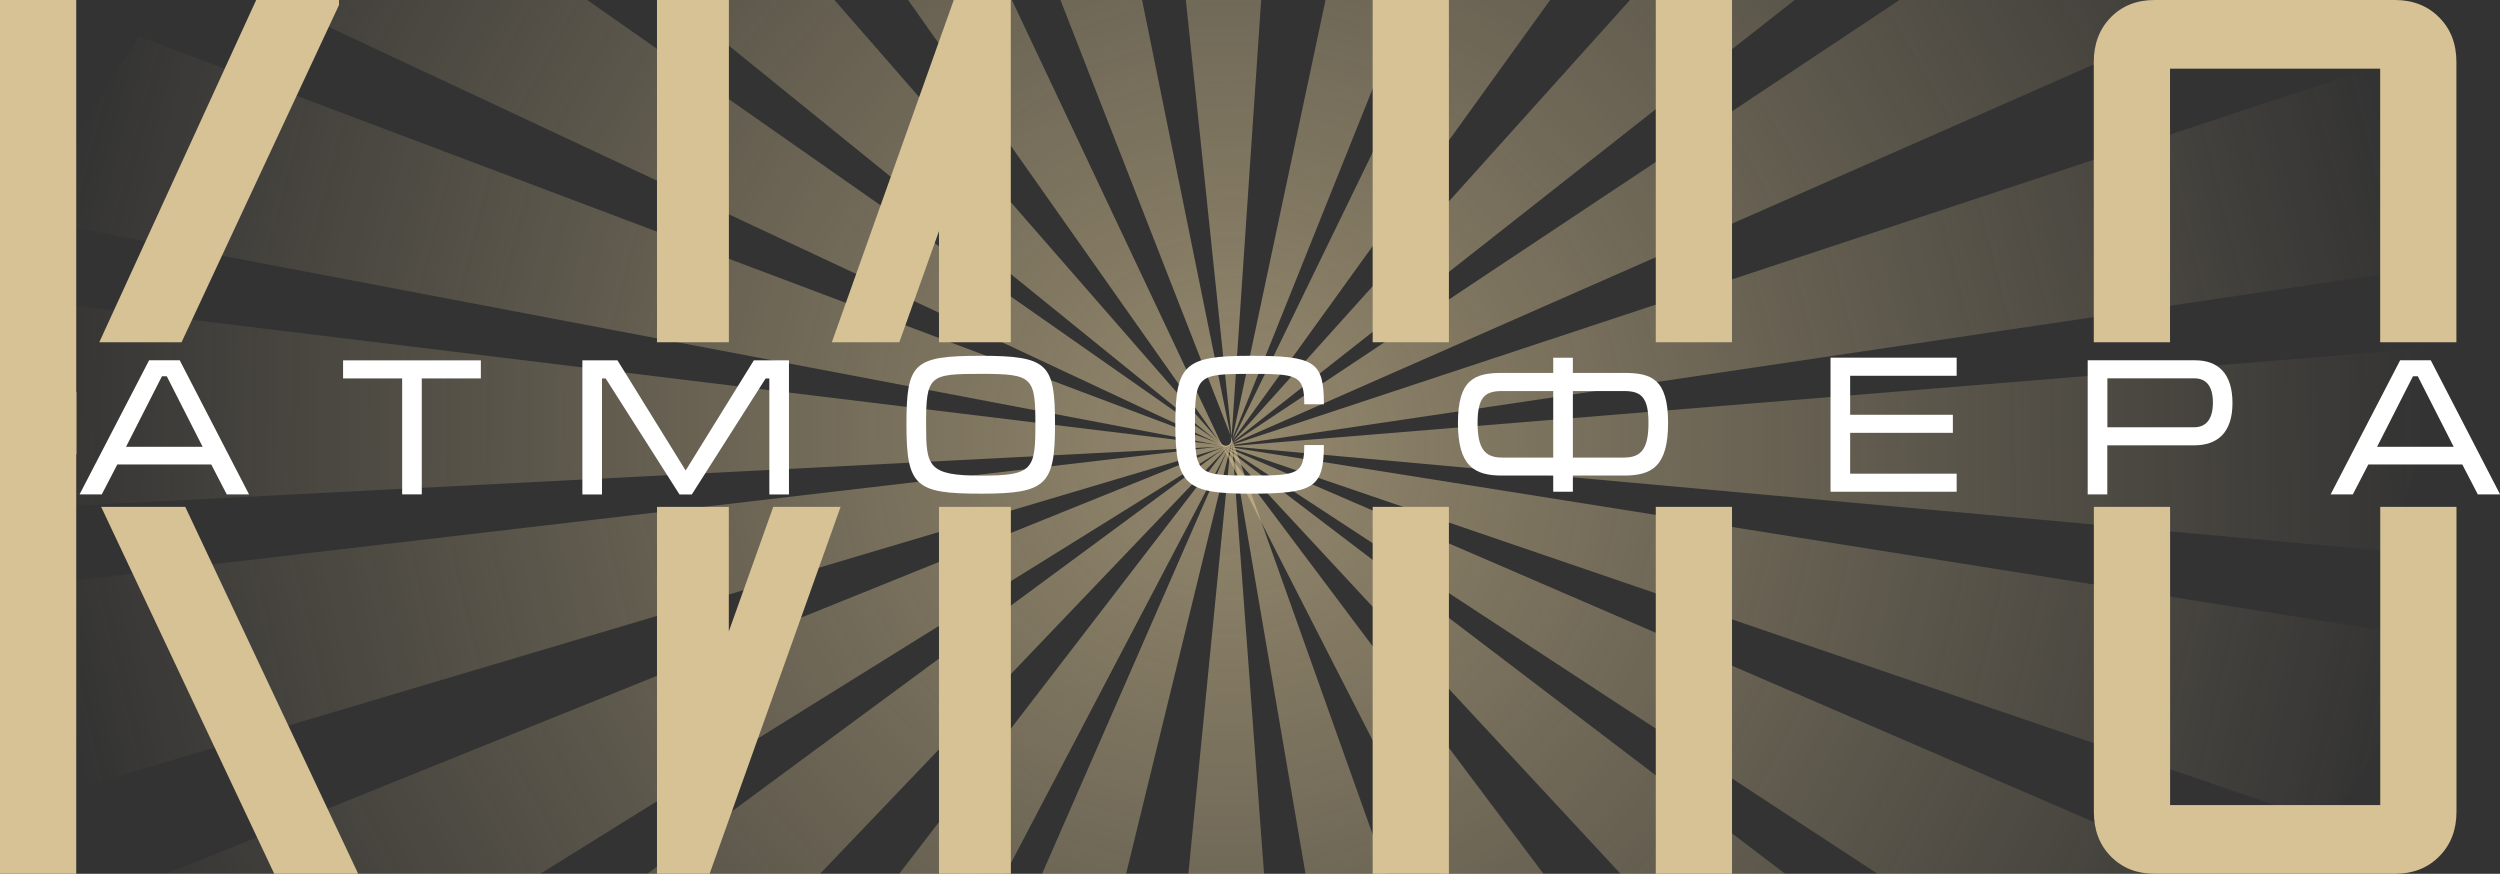 <svg width="103" height="36" viewBox="0 0 103 36" fill="none" xmlns="http://www.w3.org/2000/svg">
    <rect x="0" y="0" width="103" height="36" fill="#333333" stroke="none"/>
    <g clip-path="url(#clip0_397_7919)">
        <path d="M32.312 -29.129L50.696 17.934L41.137 -29.129H32.312Z" fill="url(#paint0_linear_397_7919)" fill-opacity="0.6"/>
        <path d="M67.605 65.409L50.696 17.934L58.783 65.205L67.605 65.409Z" fill="url(#paint1_linear_397_7919)" fill-opacity="0.6"/>
        <path d="M45.477 -32.258L50.742 17.992L53.986 -29.922L45.477 -32.258Z" fill="url(#paint2_linear_397_7919)" fill-opacity="0.6"/>
        <path d="M54.474 68.251L50.741 17.992L46.021 65.718L54.474 68.251Z" fill="url(#paint3_linear_397_7919)" fill-opacity="0.6"/>
        <path d="M61.27 -31.35L50.773 18.074L68.643 -26.502L61.27 -31.35Z" fill="url(#paint4_linear_397_7919)" fill-opacity="0.6"/>
        <path d="M38.816 67.032L50.774 18.074L31.558 62.014L38.816 67.032Z" fill="url(#paint5_linear_397_7919)" fill-opacity="0.6"/>
        <path d="M72.885 -27.294L50.784 18.142L78.872 -20.812L72.885 -27.294Z" fill="url(#paint6_linear_397_7919)" fill-opacity="0.6"/>
        <path d="M27.379 62.774L50.784 18.142L21.544 56.155L27.379 62.774Z" fill="url(#paint7_linear_397_7919)" fill-opacity="0.6"/>
        <path d="M84.555 -19.352L50.773 18.22L88.52 -11.469L84.555 -19.352Z" fill="url(#paint8_linear_397_7919)" fill-opacity="0.6"/>
        <path d="M15.959 54.66L50.773 18.22L12.177 46.687L15.959 54.66Z" fill="url(#paint9_linear_397_7919)" fill-opacity="0.6"/>
        <path d="M92.827 -9.682L50.747 18.285L94.703 -1.059L92.827 -9.682Z" fill="url(#paint10_linear_397_7919)" fill-opacity="0.6"/>
        <path d="M7.95 44.898L50.748 18.285L6.275 36.234L7.95 44.898Z" fill="url(#paint11_linear_397_7919)" fill-opacity="0.6"/>
        <path d="M98.67 2.479L50.7 18.344L98.203 11.291L98.67 2.479Z" fill="url(#paint12_linear_397_7919)" fill-opacity="0.6"/>
        <path d="M2.395 32.714L50.7 18.344L3.066 23.915L2.395 32.714Z" fill="url(#paint13_linear_397_7919)" fill-opacity="0.6"/>
        <path d="M101 14.261L50.642 18.385L98.471 22.715L101 14.261Z" fill="url(#paint14_linear_397_7919)" fill-opacity="0.6"/>
        <path d="M0.312 20.976L50.642 18.384L3.036 12.583L0.312 20.976Z" fill="url(#paint15_linear_397_7919)" fill-opacity="0.6"/>
        <path d="M100.482 26.341L50.582 18.411L96.021 33.955L100.482 26.341Z" fill="url(#paint16_linear_397_7919)" fill-opacity="0.6"/>
        <path d="M1.071 9L50.582 18.411L5.707 1.491L1.071 9Z" fill="url(#paint17_linear_397_7919)" fill-opacity="0.6"/>
        <path d="M96.896 38.458L50.512 18.423L90.689 44.731L96.896 38.458Z" fill="url(#paint18_linear_397_7919)" fill-opacity="0.6"/>
        <path d="M4.872 -2.952L50.512 18.423L11.223 -9.079L4.872 -2.952Z" fill="url(#paint19_linear_397_7919)" fill-opacity="0.6"/>
        <path d="M90.65 49.016L50.444 18.417L83.118 53.613L90.65 49.016Z" fill="url(#paint20_linear_397_7919)" fill-opacity="0.6"/>
        <path d="M11.282 -13.303L50.444 18.417L18.919 -17.724L11.282 -13.303Z" fill="url(#paint21_linear_397_7919)" fill-opacity="0.6"/>
        <path d="M80.706 58.797L50.371 18.391L72.205 61.164L80.706 58.797Z" fill="url(#paint22_linear_397_7919)" fill-opacity="0.6"/>
        <path d="M21.346 -22.809L50.371 18.391L29.899 -24.978L21.346 -22.809Z" fill="url(#paint23_linear_397_7919)" fill-opacity="0.6"/>
        <path d="M3.141 16.172V0H0V36H3.141V18.702L3.153 18.726V16.146L3.141 16.172Z" fill="#D6C294"/>
        <path d="M13.967 0.206V0H10.555L4.091 14.101H7.48L13.967 0.206Z" fill="#D6C294"/>
        <path d="M11.299 36H14.758L7.633 20.883H4.168L11.299 36Z" fill="#D6C294"/>
        <path d="M30.027 26.016V20.883H27.068V36H29.236L34.632 20.883H31.858L30.027 26.016Z" fill="#D6C294"/>
        <path d="M38.686 9.523V14.101H41.645V0H39.295L34.272 14.101H37.052L38.686 9.523Z" fill="#D6C294"/>
        <path d="M30.03 0H27.068V14.101H30.03V0Z" fill="#D6C294"/>
        <path d="M41.648 20.883H38.686V36H41.648V20.883Z" fill="#D6C294"/>
        <path d="M71.359 20.883H68.218V36H71.359V20.883Z" fill="#D6C294"/>
        <path d="M59.695 20.883H56.554V36H59.695V20.883Z" fill="#D6C294"/>
        <path d="M71.359 0H68.218V14.101H71.359V0Z" fill="#D6C294"/>
        <path d="M59.695 0H56.554V14.101H59.695V0Z" fill="#D6C294"/>
        <path d="M89.408 2.83H98.063V14.101H101.204V2.553C101.204 1.801 100.967 1.19 100.491 0.714C100.018 0.238 99.409 0 98.672 0H88.773C88.034 0 87.43 0.238 86.966 0.714C86.498 1.19 86.264 1.804 86.264 2.553V14.101H89.405V2.83H89.408Z" fill="#D6C294"/>
        <path d="M98.063 33.17H89.408V20.883H86.267V33.447C86.267 34.199 86.501 34.813 86.968 35.286C87.436 35.762 88.037 36 88.776 36H98.675C99.414 36 100.021 35.762 100.494 35.286C100.968 34.81 101.207 34.196 101.207 33.447V20.883H98.066V33.17H98.063Z" fill="#D6C294"/>
        <path d="M10.257 20.368H9.342L8.704 19.137H4.833L4.194 20.368H3.279L6.143 14.844H7.405L10.26 20.368H10.257ZM6.871 15.502H6.672L5.193 18.408H8.349L6.871 15.502Z" fill="white"/>
        <path d="M19.811 14.847V15.591H17.377V20.368H16.569V15.591H14.135V14.847H19.808H19.811Z" fill="white"/>
        <path d="M28.249 19.384L31.058 14.847H32.505V20.371H31.697V15.594H31.543L28.503 20.371H27.995L24.955 15.594H24.802V20.371H23.994V14.847H25.44L28.249 19.384Z" fill="white"/>
        <path d="M40.418 14.659C43.204 14.659 43.467 15.003 43.467 17.495C43.467 19.986 43.106 20.339 40.418 20.339C37.73 20.339 37.346 20.048 37.346 17.503C37.346 14.959 37.609 14.659 40.418 14.659ZM40.418 19.596C42.549 19.596 42.658 19.352 42.658 17.495C42.658 15.535 42.551 15.403 40.418 15.403C38.285 15.403 38.155 15.464 38.155 17.495C38.155 19.211 38.224 19.596 40.418 19.596Z" fill="white"/>
        <path d="M54.544 18.341C54.544 20.113 54.105 20.339 51.496 20.339C48.886 20.339 48.424 19.995 48.424 17.503C48.424 15.012 48.816 14.659 51.496 14.659C54.175 14.659 54.544 14.885 54.544 16.657H53.736C53.736 15.444 53.459 15.403 51.496 15.403C49.325 15.403 49.232 15.473 49.232 17.5C49.232 19.528 49.325 19.593 51.496 19.593C53.459 19.593 53.736 19.554 53.736 18.338H54.544V18.341Z" fill="white"/>
        <path d="M63.993 14.739H64.802V15.364H66.909C68.041 15.364 68.725 15.614 68.725 17.424C68.725 19.234 68.041 19.593 66.909 19.593H64.802V20.26H63.993V19.593H61.883C60.751 19.593 60.067 19.216 60.067 17.424C60.067 15.632 60.751 15.364 61.883 15.364H63.993V14.739ZM63.993 16.111H61.883C61.176 16.111 60.876 16.369 60.876 17.427C60.876 18.485 61.176 18.852 61.883 18.852H63.993V16.111ZM64.802 18.852H66.909C67.617 18.852 67.917 18.491 67.917 17.427C67.917 16.363 67.617 16.111 66.909 16.111H64.802V18.852Z" fill="white"/>
        <path d="M80.614 14.739V15.482H76.226V17.089H80.458V17.833H76.226V19.516H80.614V20.26H75.418V14.736H80.614V14.739Z" fill="white"/>
        <path d="M86.821 20.368H86.013V14.844H90.439C91.377 14.844 91.978 15.376 91.978 16.607C91.978 17.838 91.345 18.347 90.407 18.347H86.821V20.368ZM86.821 17.603H90.401C90.855 17.603 91.172 17.312 91.172 16.584C91.172 15.855 90.849 15.588 90.41 15.588H86.824V17.6L86.821 17.603Z" fill="white"/>
        <path d="M103 20.368H102.085L101.447 19.137H97.575L96.937 20.368H96.022L98.886 14.844H100.148L103.003 20.368H103ZM99.613 15.502H99.414L97.936 18.408H101.092L99.613 15.502Z" fill="white"/>
    </g>
    <defs>
        <linearGradient id="paint0_linear_397_7919" x1="35.989" y1="-29.129" x2="50.696" y2="17.934" gradientUnits="userSpaceOnUse">
            <stop stop-color="#D6C294" stop-opacity="0"/>
            <stop offset="1" stop-color="#D6C294"/>
        </linearGradient>
        <linearGradient id="paint1_linear_397_7919" x1="63.929" y1="65.324" x2="50.315" y2="17.933" gradientUnits="userSpaceOnUse">
            <stop stop-color="#D6C294" stop-opacity="0"/>
            <stop offset="1" stop-color="#D6C294"/>
        </linearGradient>
        <linearGradient id="paint2_linear_397_7919" x1="49.023" y1="-31.285" x2="50.742" y2="17.992" gradientUnits="userSpaceOnUse">
            <stop stop-color="#D6C294" stop-opacity="0"/>
            <stop offset="1" stop-color="#D6C294"/>
        </linearGradient>
        <linearGradient id="paint3_linear_397_7919" x1="50.952" y1="67.195" x2="50.373" y2="17.892" gradientUnits="userSpaceOnUse">
            <stop stop-color="#D6C294" stop-opacity="0"/>
            <stop offset="1" stop-color="#D6C294"/>
        </linearGradient>
        <linearGradient id="paint4_linear_397_7919" x1="64.342" y1="-29.33" x2="50.773" y2="18.074" gradientUnits="userSpaceOnUse">
            <stop stop-color="#D6C294" stop-opacity="0"/>
            <stop offset="1" stop-color="#D6C294"/>
        </linearGradient>
        <linearGradient id="paint5_linear_397_7919" x1="35.792" y1="64.941" x2="50.455" y2="17.864" gradientUnits="userSpaceOnUse">
            <stop stop-color="#D6C294" stop-opacity="0"/>
            <stop offset="1" stop-color="#D6C294"/>
        </linearGradient>
        <linearGradient id="paint6_linear_397_7919" x1="75.379" y1="-24.593" x2="50.784" y2="18.142" gradientUnits="userSpaceOnUse">
            <stop stop-color="#D6C294" stop-opacity="0"/>
            <stop offset="1" stop-color="#D6C294"/>
        </linearGradient>
        <linearGradient id="paint7_linear_397_7919" x1="24.948" y1="60.016" x2="50.525" y2="17.862" gradientUnits="userSpaceOnUse">
            <stop stop-color="#D6C294" stop-opacity="0"/>
            <stop offset="1" stop-color="#D6C294"/>
        </linearGradient>
        <linearGradient id="paint8_linear_397_7919" x1="86.207" y1="-16.067" x2="50.773" y2="18.22" gradientUnits="userSpaceOnUse">
            <stop stop-color="#D6C294" stop-opacity="0"/>
            <stop offset="1" stop-color="#D6C294"/>
        </linearGradient>
        <linearGradient id="paint9_linear_397_7919" x1="14.383" y1="51.338" x2="50.601" y2="17.88" gradientUnits="userSpaceOnUse">
            <stop stop-color="#D6C294" stop-opacity="0"/>
            <stop offset="1" stop-color="#D6C294"/>
        </linearGradient>
        <linearGradient id="paint10_linear_397_7919" x1="93.609" y1="-6.089" x2="50.747" y2="18.285" gradientUnits="userSpaceOnUse">
            <stop stop-color="#D6C294" stop-opacity="0"/>
            <stop offset="1" stop-color="#D6C294"/>
        </linearGradient>
        <linearGradient id="paint11_linear_397_7919" x1="7.252" y1="41.288" x2="50.667" y2="17.913" gradientUnits="userSpaceOnUse">
            <stop stop-color="#D6C294" stop-opacity="0"/>
            <stop offset="1" stop-color="#D6C294"/>
        </linearGradient>
        <linearGradient id="paint12_linear_397_7919" x1="98.476" y1="6.15" x2="50.7" y2="18.344" gradientUnits="userSpaceOnUse">
            <stop stop-color="#D6C294" stop-opacity="0"/>
            <stop offset="1" stop-color="#D6C294"/>
        </linearGradient>
        <linearGradient id="paint13_linear_397_7919" x1="2.674" y1="29.048" x2="50.72" y2="17.963" gradientUnits="userSpaceOnUse">
            <stop stop-color="#D6C294" stop-opacity="0"/>
            <stop offset="1" stop-color="#D6C294"/>
        </linearGradient>
        <linearGradient id="paint14_linear_397_7919" x1="99.946" y1="17.784" x2="50.642" y2="18.385" gradientUnits="userSpaceOnUse">
            <stop stop-color="#D6C294" stop-opacity="0"/>
            <stop offset="1" stop-color="#D6C294"/>
        </linearGradient>
        <linearGradient id="paint15_linear_397_7919" x1="1.447" y1="17.479" x2="50.751" y2="18.019" gradientUnits="userSpaceOnUse">
            <stop stop-color="#D6C294" stop-opacity="0"/>
            <stop offset="1" stop-color="#D6C294"/>
        </linearGradient>
        <linearGradient id="paint16_linear_397_7919" x1="98.623" y1="29.513" x2="50.582" y2="18.411" gradientUnits="userSpaceOnUse">
            <stop stop-color="#D6C294" stop-opacity="0"/>
            <stop offset="1" stop-color="#D6C294"/>
        </linearGradient>
        <linearGradient id="paint17_linear_397_7919" x1="3.003" y1="5.871" x2="50.774" y2="18.082" gradientUnits="userSpaceOnUse">
            <stop stop-color="#D6C294" stop-opacity="0"/>
            <stop offset="1" stop-color="#D6C294"/>
        </linearGradient>
        <linearGradient id="paint18_linear_397_7919" x1="94.31" y1="41.072" x2="50.512" y2="18.423" gradientUnits="userSpaceOnUse">
            <stop stop-color="#D6C294" stop-opacity="0"/>
            <stop offset="1" stop-color="#D6C294"/>
        </linearGradient>
        <linearGradient id="paint19_linear_397_7919" x1="7.518" y1="-5.505" x2="50.78" y2="18.152" gradientUnits="userSpaceOnUse">
            <stop stop-color="#D6C294" stop-opacity="0"/>
            <stop offset="1" stop-color="#D6C294"/>
        </linearGradient>
        <linearGradient id="paint20_linear_397_7919" x1="87.512" y1="50.931" x2="50.444" y2="18.417" gradientUnits="userSpaceOnUse">
            <stop stop-color="#D6C294" stop-opacity="0"/>
            <stop offset="1" stop-color="#D6C294"/>
        </linearGradient>
        <linearGradient id="paint21_linear_397_7919" x1="14.464" y1="-15.145" x2="50.77" y2="18.219" gradientUnits="userSpaceOnUse">
            <stop stop-color="#D6C294" stop-opacity="0"/>
            <stop offset="1" stop-color="#D6C294"/>
        </linearGradient>
        <linearGradient id="paint22_linear_397_7919" x1="77.164" y1="59.783" x2="50.371" y2="18.391" gradientUnits="userSpaceOnUse">
            <stop stop-color="#D6C294" stop-opacity="0"/>
            <stop offset="1" stop-color="#D6C294"/>
        </linearGradient>
        <linearGradient id="paint23_linear_397_7919" x1="24.91" y1="-23.713" x2="50.738" y2="18.289" gradientUnits="userSpaceOnUse">
            <stop stop-color="#D6C294" stop-opacity="0"/>
            <stop offset="1" stop-color="#D6C294"/>
        </linearGradient>
        <clipPath id="clip0_397_7919">
            <rect width="103" height="36" fill="white"/>
        </clipPath>
    </defs>
</svg>

